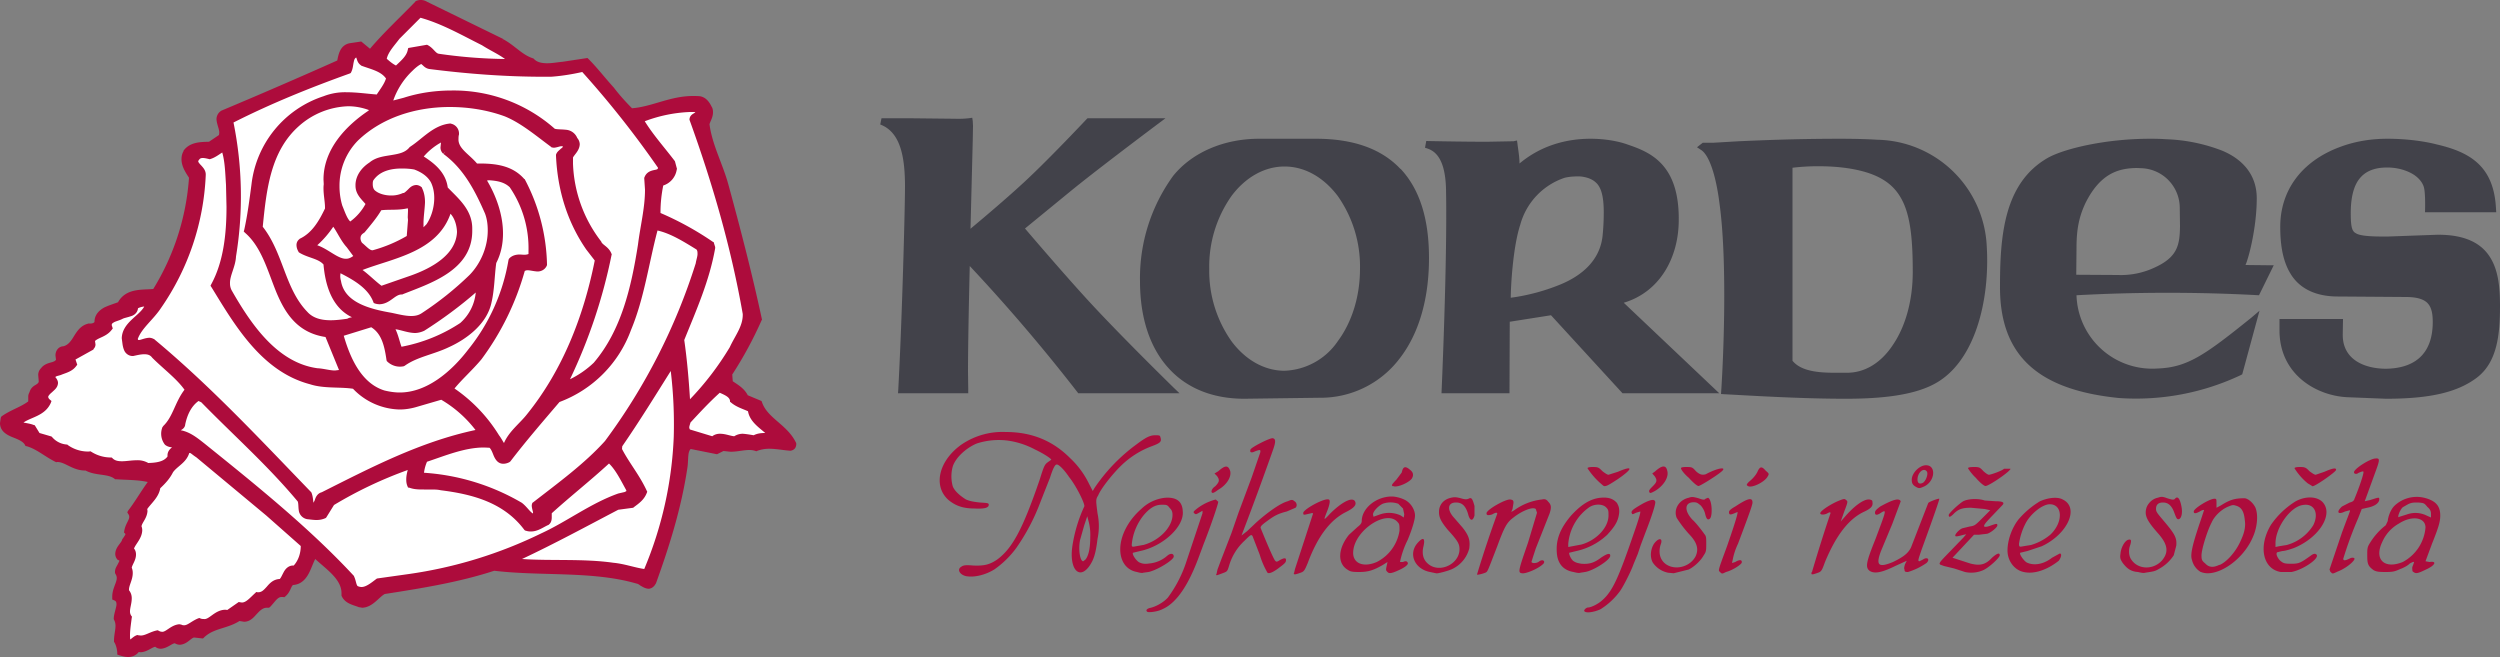 <svg xmlns="http://www.w3.org/2000/svg" version="1" viewBox="0 0 10000 2628">
  <rect x="0" y="0" width="10000" height="2628" fill="#808080" stroke="none"/>
  <path fill="#fff" d="M39 1685l118-82 37-123 347-289 79 8 153-316-2-268 129-66 39-104 500-235 42 21 200-202 475 254 182-22 205 202 256-45 217 855-125 244 244 244-402 6-129 555-600-74-594 137-156-198-123 162-227 127-414 122 16-407 124-297-411-77z"/>
  <path fill="#ad0c3c" d="M2529 2322l1 2-1-2M1755 215c-13-2-21-22-43-34l-4-2-75 13-2 8c-5 24-25 41-47 62-11-5-25-16-37-27 6-27 29-51 51-80l84-84c86 24 164 69 246 110 31 20 65 35 92 55a1995 1995 0 0 1-265-21m1105 776l1-2-5-16-1-4-4-2a1223 1223 0 0 0-209-115v-4c0-35 4-72 11-106a79 79 0 0 0 54-64l1-2-8-30-1-2c-41-54-86-104-120-159a571 571 0 0 1 181-37h21v1l-5 4c-5 3-17 9-18 24v3l1 2c90 249 165 506 212 774v1c1 48-31 86-52 132a1159 1159 0 0 1-159 208c-5-81-12-160-23-237 48-119 101-237 124-369m-388 1048l60-8 2-2c20-15 41-29 52-57l2-5-2-4c-29-63-70-111-99-167l1-11c69-100 133-204 194-301a1795 1795 0 0 1 12 263 1521 1521 0 0 1-118 529c-40-6-80-21-124-25-118-17-251-7-365-15 130-61 257-130 385-197M741 1697c8-38 24-72 53-93l11 5c133 136 265 252 386 397 3 8 2 21 4 35a41 41 0 0 0 36 36c11 1 23 3 35 3s24-2 37-8l2-2 31-50a1657 1657 0 0 1 295-140c-3 11-6 24-6 38 0 9 1 18 5 27l2 5 6 1c19 7 39 7 58 7h27c13 0 27 0 40 3 129 16 253 50 334 158l3 3 4 1c6 2 13 3 19 3 29 0 51-18 70-26l2-1 2-2c9-8 10-20 10-28v-16c75-68 154-130 229-199 27 26 47 67 68 105l2 5-7 4-26 6c-110 39-205 112-307 159a1774 1774 0 0 1-530 163l-128 18-3 2c-21 16-41 32-59 32a37 37 0 0 1-16-4c-6-8-6-22-14-39v-1l-1-1c-179-193-396-367-596-528-28-22-58-47-96-54 7-4 17-10 18-24M2630 676c-5 6-40 1-52 33l-1 2v3l3 45c0 73-19 146-28 219-27 172-67 344-177 473a377 377 0 0 1-95 66 2129 2129 0 0 0 166-496l1-3-1-3c-11-28-36-35-41-48v-1l-1-1a539 539 0 0 1-112-310v-25c6-12 26-28 27-53a40 40 0 0 0-10-25 53 53 0 0 0-46-33c-17-2-34-1-44-4a610 610 0 0 0-412-153c-65 0-130 9-192 29l-42 11a300 300 0 0 1 77-119c11-11 23-21 35-27l7 6c5 5 13 12 25 14 149 19 303 31 459 31h28c42-3 85-10 125-19a3834 3834 0 0 1 303 383c0 4 0 3-2 4m-497 1334l-3 2-1 2a27 27 0 0 0-2 11c1 13 6 24 5 28v2c-13-7-25-28-45-43a890 890 0 0 0-391-120c2-16 6-30 12-44 75-25 151-57 228-57l22 1c6 5 11 17 16 30 6 14 16 34 39 34 8 0 16-2 24-6l3-2 2-2c61-80 132-162 196-237a485 485 0 0 0 286-288c53-127 71-266 106-398 53 12 104 44 156 76 3 4 4 8 4 15 1 11-5 26-7 40a2399 2399 0 0 1-363 711c-82 91-188 168-287 245m74-1419h4l4 1c14-1 26-7 32-6 3 1 3-1 5 2a31 31 0 0 1-9 8c-5 6-15 11-19 24v4c6 137 45 265 121 375l34 44c-45 225-129 439-271 615-28 36-72 68-92 115-4-5-10-18-20-31a622 622 0 0 0-178-187c31-38 73-75 108-117a1082 1082 0 0 0 173-353 22 22 0 0 1 11-3c10 0 24 4 40 5 13 0 29-6 37-23l1-3v-3a761 761 0 0 0-89-340l-1-1h-1c-47-54-114-62-180-62h-9c-31-37-76-60-74-98 0-5 0-12 2-18v-5a40 40 0 0 0-31-38l-2-1h-2c-67 6-111 61-159 92l-1 1-2 1c-17 22-42 27-72 32-29 5-63 8-89 30-28 18-54 48-56 87v6c0 34 24 54 40 73a211 211 0 0 1-61 70c-13-12-22-40-32-64a273 273 0 0 1-11-77 257 257 0 0 1 74-183c96-92 231-134 367-134 75 0 150 12 219 37 65 26 126 78 187 123zm-913 128l1 19a110 110 0 0 0-1 16c0 28 6 54 6 78v3c-24 50-52 98-101 121l-1 1-1 1a29 29 0 0 0-11 23c0 11 4 20 8 27l1 2 3 2c35 21 75 23 96 47 7 80 32 172 114 211-6 1-12 2-19 6-22 3-44 6-66 6-37 0-71-8-94-34-90-93-95-234-178-340 15-152 32-303 145-403a311 311 0 0 1 197-79c27 0 55 5 82 15v2c-90 60-181 154-181 276m191 591c42 26 53 76 61 131l1 4 3 3a73 73 0 0 0 65 18l2-1 2-1c50-36 116-45 178-75 70-32 151-92 169-178 12-51 12-108 19-158 19-37 27-77 27-118 0-76-28-152-64-212l8-1c32 2 61 7 83 28a432 432 0 0 1 75 254v13c-5 2-10 3-18 3l-17-1c-13 0-31 3-43 17l-1 2-1 3a774 774 0 0 1-161 358c-68 89-166 172-274 172-20 0-40-3-61-8-94-29-138-133-163-219zm-101-274c-32 1-71-39-115-54a395 395 0 0 0 64-74c16 22 31 57 54 82l26 35c-11 8-20 11-28 11m464 266zm-152 22c71-45 143-98 206-153a186 186 0 0 1-62 122 642 642 0 0 1-235 95c-8-22-13-47-24-70 23 3 48 14 77 15 12 0 25-3 38-9m-335-230c53 27 110 60 131 114l2 5 5 2c6 2 13 3 19 3 42-2 61-40 88-39h2l2-1c107-43 277-94 278-252v-11c0-76-57-121-98-164-8-61-54-97-96-124a252 252 0 0 1 69-56l-2 19a33 33 0 0 0 11 26l8-9-7 10c82 60 127 149 166 238 8 21 11 44 11 68 0 67-29 133-73 178a1279 1279 0 0 1-190 152c-13 9-27 12-43 12-26 0-55-8-80-13-86-15-187-41-201-127a74 74 0 0 1-3-21l1-10m375-301c0 38-12 77-31 105l-12 12v-15c0-27 5-57 6-85 0-19-3-39-12-57l-1-3-3-2a33 33 0 0 0-19-7c-17 1-25 10-33 18-7 7-14 13-17 14h-3a110 110 0 0 1-47 10c-25 0-50-7-65-20-6-5-9-14-9-25 0-5 0-10 2-15 24-36 67-48 114-48 17 0 34 1 50 4 27 10 53 26 67 52 9 19 13 40 13 62m65 63c16 17 25 45 26 73-4 92-103 145-184 174l-118 41c-22-16-49-43-73-61l-3-2c121-47 298-71 352-225m-171-22a33 33 0 0 1 1 10l-1 26 1 11-5 64a566 566 0 0 1-136 57h-1c-11 1-26-17-42-30a33 33 0 0 1-6-18c0-8 3-15 13-21l1-1 2-1c23-28 48-57 67-89 31-4 69 1 106-8m-206-603l2 6c2 6 5 18 18 26v1h1c38 14 78 22 98 51-7 22-22 41-37 64-39-3-80-9-121-9a237 237 0 0 0-92 16 422 422 0 0 0-288 352c-8 61-16 123-29 182l-2 7 5 5c66 57 90 151 125 237 35 84 84 163 197 180l54 132-16 2c-21 0-46-8-70-9-162-22-267-178-343-311a58 58 0 0 1-7-29c-1-31 22-66 24-107a1485 1485 0 0 0-10-536c150-76 306-139 465-196l4-2 2-4c7-14 7-28 10-40 2-10 4-15 10-18M823 700v-2c0-17-11-28-18-36-8-8-12-14-12-16s0-3 2-5c5-8 9-9 17-9 6 0 15 2 23 4l4 1 3-1c19-6 34-18 47-26 11 38 12 85 15 129l2 88c0 109-12 220-61 310l-3 6 4 6c92 150 200 337 394 388 55 18 119 10 172 18a266 266 0 0 0 186 83c21 0 42-3 64-9l103-30a477 477 0 0 1 137 121c-221 47-418 150-615 249-19 5-25 22-28 32l-5 10c-2-10-2-25-8-40l-1-2-1-1c-202-209-402-424-627-611v-1h-2a39 39 0 0 0-18-5c-19 1-36 10-42 9h-2l-2-4c16-44 62-77 93-124a1006 1006 0 0 0 179-532m-623 899c-7-6-7-10-7-11-1-3 5-11 15-19 9-9 23-18 24-37 0-8-4-16-11-24l5-3c5-2 13-3 22-7 18-7 42-13 57-34l4-5-7-21 72-40v-2a25 25 0 0 0 8-18l-2-14c14-14 46-17 67-45l4-5-2-7a21 21 0 0 1-2-7c0-5 2-7 11-12 9-4 21-7 31-12 6-4 20-6 34-11 12-3 27-13 29-32 8-4 16-6 25-7-20 38-88 64-90 127l3 23c1 7 3 18 8 28s17 20 32 20h3c14-3 30-7 44-7s24 3 32 14c44 44 98 84 129 128-38 49-46 108-85 145l-1 2-2 2a71 71 0 0 0 10 71c10 8 21 10 28 10l-2 2c-6 5-16 15-16 30v5c-15 21-45 25-77 26a84 84 0 0 0-45-11c-22 0-42 4-60 4-15 0-28-2-38-12l-3-3h-5a147 147 0 0 1-77-23l-4-2-4 1h-11a139 139 0 0 1-75-26l-2-2h-3a85 85 0 0 1-57-29l-3-3-48-14-19-31-4-1c-15-6-29-7-41-10 32-22 86-27 109-78l3-8zm325 864a31 31 0 0 1-5-18c0-14 7-32 7-52 0-11-3-22-11-32v-1c-1-18 15-40 15-68 0-7-1-14-4-21 2-13 17-30 17-53 0-8-2-17-8-24 8-20 32-41 33-73 0-5-1-11-3-16 3-16 22-32 24-61l-1-8c17-24 46-47 52-83 20-19 38-38 51-64 18-25 53-38 65-77h2c2-2 13 9 26 17l280 233 138 122c0 28-9 57-28 78h-2c-21 0-33 16-39 28-6 11-10 21-15 26-26 1-41 18-52 31-12 13-20 22-34 22h-3l-5-1-4 4c-20 18-37 39-54 38l-7-1-5-1-46 32a43 43 0 0 0-10-1c-41 2-63 41-84 37a33 33 0 0 1-13-2l-4-2-4 1c-26 10-44 29-58 28a22 22 0 0 1-10-2l-1-1h-2l-6-1c-34 3-54 33-70 30a24 24 0 0 1-12-4l-5-2-4 1c-27 6-46 21-64 20l-9-1-4-1-5 2c-9 4-16 11-23 16a120 120 0 0 1-1-15c0-23 4-48 7-72l1-4zm2237-773c38-41 74-80 117-119 20 9 39 17 41 32v4l4 3c21 18 46 25 68 35 7 41 44 65 69 87h-2c-15 0-31 2-44 9-13-2-29-5-44-6-11 0-23 3-34 10-15-1-35-10-57-10h-1c-10 0-21 3-30 10l-89-27c-2-2-2-4-3-8 0-5 3-13 5-20m423 83c-34-74-115-99-137-164l-2-5-55-23c-14-28-41-43-60-56l-2-27a1539 1539 0 0 0 117-216l2-3-1-5c-39-181-85-358-133-534-23-85-65-159-76-243 3-12 14-27 14-48 0-7-1-16-6-23-8-17-22-37-46-41a281 281 0 0 0-28-1c-92 0-164 43-244 49-24-24-52-55-73-83-34-37-65-78-101-114l-4-4-99 15c-21 2-42 6-62 6-22 0-41-4-53-17l-2-2-3-1c-43-14-73-52-118-76l-6 10 6-11L1708 7a47 47 0 0 0-44-3l-2 1-1 2c-60 62-126 123-181 188l-35-29-47 7c-38 8-44 45-49 69a22646 22646 0 0 1-462 200h-1l-1 1a40 40 0 0 0-19 34c1 21 12 40 11 55l-1 8-40 27c-32 1-76 0-102 36v2c-6 10-8 21-8 32 0 29 17 54 30 74a976 976 0 0 1-143 445c-45 4-109-4-141 53-16 6-36 12-55 21-20 11-39 29-39 57v1c-2 3-10 7-18 6a33 33 0 0 1-4 0h-3l-2 1c-30 8-44 32-56 51-12 20-23 34-41 39-23 1-33 22-32 38l2 16c-4 6-10 8-21 11s-28 8-39 23a37 37 0 0 0-11 29l2 24c-1 6-4 8-13 14-8 4-20 13-24 29a34 34 0 0 0-5 19v11c0 7 0 7-2 8-30 22-69 33-104 58l-3 3-1 4-3 20c0 33 27 47 48 56 23 9 44 17 52 32l2 4 5 1c39 11 72 41 114 62l4 2 3-1c31-1 60 32 108 34h6c41 22 89 12 116 33l2 2h4c43 3 87 2 127 11-27 37-51 79-78 114l-4 7 4 7c3 4 4 7 4 11 1 12-16 30-20 57l-1 6 4 4 2 2c0 2-6 12-13 21v1l-1 2c-2 11-26 28-27 55 0 7 2 15 7 21l2 3 3 1 5 3-7 14c-4 8-11 17-11 30v5l1 2 1 2c3 5 5 10 5 15 1 18-18 43-18 75v12l7 3c9 4 9 7 10 15 0 14-10 37-11 57v3l1 3c4 7 6 15 6 25 0 16-6 36-6 59v5l2 2c6 11 10 25 11 40v8l8 3c10 3 22 7 35 7h1c15 0 31-6 42-20l7 1c26-1 44-19 59-22 7 6 15 8 23 8 25-2 42-20 55-22 7 4 14 6 21 6 28-2 43-26 56-29l36 4 4-4c39-38 91-34 142-66l18 3c25 0 39-18 52-32s24-24 39-24h9l4-3c19-19 30-41 47-40h5l5 1 4-3c21-18 22-39 31-46 34-2 53-26 65-50 9-18 16-39 24-54 44 41 106 81 105 138v9l1 2c15 31 48 35 69 44h2l11 2c42-2 66-42 90-55 148-23 297-47 438-93 183 22 389 1 561 49l11 3c4 1 8 4 12 7 9 5 19 12 33 13 11 0 23-8 29-21h1v-1c54-150 102-302 126-465 4-30 0-61 13-72l105 21 26-13 28 3c27 0 52-7 75-7 9 0 17 1 25 4l4 1 4-2c14-5 29-8 47-8 27 0 57 6 85 8 17-3 22-14 23-24v-4z"/>
  <path fill="#42424a" d="M3889 471l-14 2a371 371 0 0 1-55 2l-183-2h-111l-5 25c80 30 99 127 99 249 0 78-11 516-27 813l-1 13h281v-13l-1-74c0-92 3-258 7-422a7091 7091 0 0 1 434 509h405l-23-22s-215-210-345-352c-89-97-216-245-250-285l193-158c129-104 369-283 369-283h-312l-4 4s-141 150-237 240c-68 64-167 148-227 198l9-353 1-58-1-20zm1147 84c-138 0-266 53-343 148a696 696 0 0 0-133 422c0 145 39 263 111 344 72 82 177 126 306 126l301-4a396 396 0 0 0 319-155c77-98 119-237 119-404 0-156-37-275-114-357v1c-77-82-191-121-338-121zm1326 0c-87 0-192 22-284 99 0-28-6-59-8-78l-2-14-14 3-106 2c-103 0-243-3-243-3l-5 27c27 8 80 24 84 163 6 287-18 819-18 819h272v-13l1-273 165-26 286 312h387l-382-362c147-44 220-184 220-331 2-226-117-272-205-302-33-12-86-23-148-23zm1000 0c-180 0-314 6-407 10l-102 6h-42l-23 18 15 10c34 20 61 104 75 215 15 110 19 245 19 369 0 204-12 379-12 379l-1 14 14 1c83 4 294 18 484 18 141 0 269-13 355-59 164-87 223-336 210-551a447 447 0 0 0-437-426c-45-3-107-4-148-4zm1238 0c-174 0-339 38-408 76-174 99-192 306-192 513-2 285 160 416 475 448a981 981 0 0 0 489-92l5-3 69-254-33 28c-184 148-255 199-375 203a303 303 0 0 1-324-293 6770 6770 0 0 1 730 0l59-120h-23l-90-1 4-10c18-52 41-159 41-257 0-100-64-160-140-191a683 683 0 0 0-221-45 889 889 0 0 0-66-2zm950 0c-59 0-125 8-193 34-151 57-236 173-236 318 0 62 7 131 40 186 32 55 94 94 194 93l268 2c52 0 78 12 91 29 14 18 17 44 17 73-1 135-82 184-189 185-84-1-172-36-171-137l1-62h-254v46c0 176 148 262 274 267l152 6c180 0 287-27 363-84 82-62 93-173 93-286 0-78-7-148-43-201-36-54-102-86-208-85l-194 7c-77 1-118-3-133-14-15-8-19-29-19-80 0-54 9-101 31-132s57-50 115-50c42 0 81 12 108 30 19 13 32 29 38 47 8 25 5 102 5 102h285l-1-14c-8-165-97-225-236-257-45-12-118-23-198-23zM7276 665c56 0 123 5 185 23 84 25 129 67 156 131 27 65 34 154 34 269 0 114-29 216-77 288-47 73-112 115-186 115h-49c-65 0-135-6-169-48V671a848 848 0 0 1 106-6zm-2138 1c82 0 157 44 213 118a489 489 0 0 1 89 291c0 114-34 216-89 290a269 269 0 0 1-213 118c-81 0-157-44-212-118a488 488 0 0 1-89-290 489 489 0 0 1 89-291c55-74 131-118 212-118zm3409 6l22 1a159 159 0 0 1 150 157l1 74c-1 73-8 123-99 165a316 316 0 0 1-149 31l-167-1 1-101c0-62 4-120 37-188 60-119 134-137 204-138zm-2250 34a193 193 0 0 1 27 0c33 4 53 15 67 32 17 22 24 58 24 112 0 25-1 54-4 86-8 106-86 168-172 203a811 811 0 0 1-196 52c0-40 8-201 38-292a274 274 0 0 1 178-188 193 193 0 0 1 38-5z"/>
  <path fill="#ad0c3c" d="M9233 1935a244 244 0 0 1-55-62c0-3 8-5 22-5 19 0 24 2 38 17 10 7 19 14 25 14l35-12c36-16 48-16 46-7 0 7-82 65-94 65l-16-10m-1331-24a185 185 0 0 1-31-38c0-3 7-5 24-5 22 0 24 2 38 17 8 7 17 14 22 14 7 0 53-16 60-24h26c0 10-86 69-100 69-5 0-20-11-39-33m-1148 0c-19-16-31-33-31-38 0-3 5-5 22-5 24 0 24 2 38 17 15 14 26 16 39 12 50-27 88-31 62-10-17 15-84 57-91 57-5 0-19-11-39-33m-345 29a295 295 0 0 1-60-67c0-3 7-5 21-5 22 0 24 2 39 17 9 7 19 14 24 14l38-12c60-26 62-14 0 29-43 28-53 34-62 24m583 4c-10-2-7-9 10-23 9-8 19-19 26-32 10-23 17-26 34-6 14 12 14 12 7 24-12 21-60 45-77 38m-1421 0c-8-3-5-7 14-27l21-28c5-25 15-27 34-10 12 9 15 22 5 36-15 17-60 36-74 28m2091 3c-12-7-16-14-16-28 0-27 31-58 57-58 43 0 36 67-10 86-16 7-19 7-31 0m29-16c12-8 21-34 16-44-12-19-38 2-38 31 0 15 8 20 22 13m-1095 36c-3-5 5-13 14-22 17-17 19-24 7-41l-9-10 12-9c28-25 43-25 48-2 7 24-12 57-46 79-21 12-24 12-26 5m-1751 0c0-5 2-13 15-22 16-17 19-24 7-41l-10-10 15-9c28-25 40-25 48 0 5 24-15 55-48 74-20 15-25 15-27 8m3014 321l-43-14-41-10-14-5c-8-5-5-9 35-50l56-58 12-14-10 2c-29 8-34 8-34 3 0-7 17-25 29-29l29-7c20-3 22-5 51-34l31-31-22-5-55-5c-34 0-50 5-69 24-15 15-20 15-20 5 0-7 41-45 58-55 19-10 60-12 86-3l44 3c28 0 35 5 28 14l-41 43c-28 29-36 39-33 44 2 2 9 2 21-2 27-10 31-10 31-5 5 7-24 31-40 36l-34 4h-19l-43 46-43 46 71 23c39 10 61 5 87-23 19-17 31-22 31-10 0 10-45 51-67 60a118 118 0 0 1-72 7m-382-5c-17-14-14-33 24-127 43-115 46-120 22-105-17 12-24 9-24 0 0-8 5-13 21-25 51-28 75-35 82-21l-34 91-45 108c-22 58-10 68 48 44 41-20 60-34 72-58l69-178c3-5 41-19 44-17 2 0-15 51-70 202-14 41-17 48-9 48l14-7c10-7 21-7 21 2 0 5-5 10-7 12a265 265 0 0 1-74 36c-12 0-14-2-14-10-3-4 0-14 2-21l7-14-46 21c-55 27-84 32-103 19m2176 5c-5-2-5-7-5-19l7-19c0-5-5-2-17 4-7 8-26 18-38 22-22 10-29 12-60 12-29 0-36-2-46-7-24-17-26-27-26-60 0-27 0-33 12-51a262 262 0 0 1 62-69l8-17c2-22 14-48 26-60a129 129 0 0 1 127-31c41 12 57 33 57 69 0 25-7 48-33 113l-26 70 16 3c32-5 22 14-14 30-31 15-40 18-50 10m-43-40a172 172 0 0 0 91-138c0-40-53-50-106-16a155 155 0 0 0-67 74c-34 70 9 110 82 80m16-190a101 101 0 0 1 79 4l18 8v-15c0-12-5-19-15-28-12-15-14-15-36-17-19 0-27 0-41 7l-21 12c-13 12-25 48-13 38l29-9m-305 230l-4-10 50-148c31-84 34-87 31-89l-19 5c-29 14-36 2-12-20l31-16c13-3 17-8 19-15 22-53 36-98 36-106 0-4-2-4-9-2l-12 5c-5 5-17 5-17-3 0-14 65-55 86-55 17-2 17 5 5 39l-48 132 22-5c38-12 36-12 36 0-3 15-22 26-48 31l-22 5-14 36a1577 1577 0 0 0-60 163c0 8 7 8 24 0 12-7 21-4 21 0 0 10-35 39-67 51-21 10-21 10-28 2m-200 0c-72-12-91-103-39-189a332 332 0 0 1 99-94c41-22 84-19 106 2 48 48-12 144-113 185-14 5-36 12-46 12l-21 5c-7 5 0 22 12 34 12 9 14 12 43 12 33 0 38-3 84-36 5-3 12-5 14-3 27 10-45 62-96 72h-43m24-108a181 181 0 0 0 106-79c24-48 4-89-41-81-50 6-110 90-110 153v15l14-3 31-5m-344 108a76 76 0 0 1-35-48c-8-21 2-60 28-139a2010 2010 0 0 0 20-60c0-3-10 0-17 5-17 9-24 9-24 0 0-13 67-53 84-51 7 0 7 3 7 20v16l17-9c38-24 57-29 96-29 15 2 34 19 43 38 12 31 7 82-14 125-43 92-147 156-204 132m74-28c29-12 62-51 79-85 19-38 27-65 22-96-3-31-12-48-31-55-15-5-17-5-34 2-26 10-55 36-67 63-19 36-41 110-41 132 0 19 2 22 15 33 14 15 31 18 57 5m-326 29c-29-2-44-14-61-36-9-14-12-19-9-38 2-24 17-51 31-55 12-3 14 2 7 24-7 19-4 43 5 55 26 40 86 43 122 5 29-34 25-65-16-111-44-50-53-70-46-98 5-19 24-39 46-43 14-5 19-5 38 2 22 7 26 7 31 2 10-12 19-2 25 27 7 31 0 55-12 55-5 0-8-5-15-24-10-29-24-43-46-43-19 0-28 9-28 26 0 12 7 19 33 50 43 51 51 66 48 97l-10 38a162 162 0 0 1-60 55c-16 10-24 10-55 15-4 2-16 0-28-3m-457 0c-36-7-65-43-65-86 0-41 17-89 43-123a349 349 0 0 1 87-74c31-14 70-19 91-7 68 33 19 139-84 187l-57 19-29 7c-5 5 14 32 26 39 29 14 68 7 101-19l31-17c10 0 5 17-4 29-44 35-97 55-140 45m29-108a215 215 0 0 0 77-41c53-50 50-122-2-122-29 0-77 38-97 77a261 261 0 0 0-26 81c0 13 2 13 17 10l31-5m-1244 108c-7-7-10 0 27-100 38-109 45-137 43-140l-12 5c-17 7-22 7-22-5 0-5 7-12 25-22 50-33 69-38 69-16 0 9-12 43-58 165a265 265 0 0 0-21 63l-3 14 13-4c16-10 28-10 26 2 0 7-36 31-63 38-16 8-16 8-24 0m-207 3a97 97 0 0 1-62-41c-12-22-9-53 5-75 19-26 38-24 26 5-9 31-2 60 22 77 38 26 96 10 118-31 14-29 7-56-27-91-26-29-40-51-48-63-14-34 8-72 48-81 13-5 20-3 39 2 19 7 24 7 28 2l10-4c17 7 19 76 7 84-9 7-14 0-19-22a79 79 0 0 0-17-31c-12-10-16-13-28-13-37 0-39 34-5 70 12 10 40 46 48 58 7 7 7 17 7 38 0 25 0 32-10 46-12 22-38 46-60 57l-60 15-22-2m-379-3c-41-7-65-34-67-81-3-51 15-94 55-142 41-46 79-70 120-74 32-3 51 4 66 21 6 12 9 17 9 36-3 34-15 55-48 91a263 263 0 0 1-123 65l-29 7c-2 5 5 22 15 32 10 7 16 9 34 12 31 2 50-3 79-25 24-16 36-19 36-7 0 17-68 60-101 65l-19 3c-5 2-15 0-27-3m32-110c60-17 108-68 108-116 0-19 0-23-10-33-14-14-46-14-67 0a199 199 0 0 0-84 147v12l16-3 37-7m-606 110c-62-12-89-74-48-118 22-24 29-16 22 15-9 36 2 63 31 79 48 24 113-14 113-67 0-22-7-34-48-79-26-32-34-48-34-70 0-28 17-50 48-57 13-3 20-3 39 2 16 5 24 5 31 2 12-7 16 0 24 29v38c-7 25-19 22-26-7-10-33-25-45-48-45-32 0-36 26-13 55l39 45c27 34 31 53 27 84a126 126 0 0 1-68 82c-14 7-62 20-65 17l-24-5m-170 0c-7-7-7-7-3-26l3-14-19 12c-37 21-58 28-94 28-31 0-36-2-48-10-41-26-36-86 7-139l34-31c12-9 17-16 17-24 0-50 57-98 120-98 19 0 50 9 64 21 17 13 29 36 29 55 0 17-12 56-29 97a362 362 0 0 0-31 89h12c10-5 15-3 17 0 7 6 0 16-28 30-32 15-44 18-51 10m-43-40a169 169 0 0 0 91-125c0-22 0-27-7-34-44-53-171 31-178 115-5 48 38 68 94 44m105-214l-19-19a93 93 0 0 0-62 0c-19 9-39 31-39 43l2 9 25-9a110 110 0 0 1 84 4l12 8 2-13-5-23m-1064 254c-40-7-67-40-67-91 0-53 31-115 84-161a161 161 0 0 1 96-45c44-3 68 14 70 53 7 62-79 141-170 160l-29 7c-5 5 12 32 26 39 10 4 19 7 38 4a125 125 0 0 0 73-31c14-12 26-9 26 3 0 14-67 55-101 62l-22 3c-2 2-14 0-24-3m25-108c64-17 117-72 117-120 0-12-2-19-12-29-9-12-12-12-31-12-26 0-46 12-70 39a219 219 0 0 0-50 120c0 10 2 10 17 7l28-5m2676 108a6183 6183 0 0 1 74-235c0-5-3-5-12 0-12 7-29 7-29 0 0-10 48-41 82-53 12-5 17-5 21 0 8 5 8 7-7 46l-14 40 14-16c39-46 79-75 101-72 10 2 12 4 12 12 2 14-5 24-36 38-60 29-110 94-154 200-12 33-14 38-28 43-25 9-29 9-25-3m-2071 5l4-17 72-221c0-2-2-4-7-2l-22 5c-10 2-10 0-10-7 3-15 85-60 102-53 7 2 4 19-5 43-17 43-17 43 10 14 45-45 88-69 100-50 7 14-2 26-36 43-62 31-113 96-153 204-13 31-15 34-29 39-20 7-27 9-27 2m733 5a4625 4625 0 0 1 81-243c0-7-9-4-21 3-15 4-22 4-22-5 0-14 77-58 96-55 10 2 12 4 12 14l-4 24-5 12 12-7a232 232 0 0 1 110-43c14-3 19 0 26 9 13 13 13 24 5 48l-36 91-19 48-12 37-5 16c0 7 19 7 29 0 17-14 31 0 14 12-19 17-67 37-81 34-17-2-15-10 24-122l36-120-5-15c-12-10-55 7-89 34-26 19-36 36-65 115-41 106-38 101-48 106-19 7-33 9-33 7m-1042-2l4-18 15-40 41-106 28-81 53-142 34-99c2-12 0-12-20-5-16 8-23 5-19-7 3-9 80-48 89-45 12 2 12 14 3 41a13251 13251 0 0 1-128 348l22-17 38-36c46-41 97-77 125-84 15-7 19-7 27 0 9 5 12 19 4 26l-35 15c-37 9-53 19-85 43-19 14-21 19-19 24 22 55 53 127 58 130 4 5 7 5 19-3 17-9 24-9 24 0 0 10-5 14-29 32-21 16-38 24-45 19a329 329 0 0 1-31-72l-29-75c-5-7-8-5-32 19a219 219 0 0 0-62 101c-7 22-7 22-26 29-27 10-25 10-25 3m-999 9c-26-5-40-27-21-38 7-5 14-8 46-5 45 2 67-3 98-24 62-46 103-125 170-320 17-55 20-60 32-69l14-10c0-5-33-26-65-41a326 326 0 0 0-112-36 285 285 0 0 0-121 12c-41 17-84 55-96 92a148 148 0 0 0 0 79c7 19 29 38 53 53 17 7 29 9 55 12 31 2 36 2 36 9 0 12-16 17-57 15-48 0-77-12-104-34-62-55-40-154 48-219a291 291 0 0 1 181-53c103 0 187 34 257 104a351 351 0 0 1 76 103l15 29 7-12a702 702 0 0 1 166-173c41-31 57-38 77-38 16 0 19 0 21 9 5 17 0 22-38 36a352 352 0 0 0-125 82c-31 31-75 86-86 113-10 17-10 17-3 72a249 249 0 0 1 0 103c-7 58-15 82-31 106-41 60-82 16-70-74a586 586 0 0 1 48-162c5-7-31-81-60-117-21-31-41-51-50-51-7 0-15 15-27 53l-21 53-20 51a818 818 0 0 1-94 177 374 374 0 0 1-88 86c-36 22-79 32-110 27m475-67c12-15 19-44 19-89a208 208 0 0 0-7-65l-5-19-12 36-17 60c-7 38 0 84 13 84l9-7m1995 206c-2-4 8-14 15-14 12 0 41-14 57-29 41-36 65-89 125-264 22-62 29-89 27-91l-17 5c-14 7-14 7-17 2-4-10 7-17 43-38 32-17 48-20 51-8 2 8-12 53-38 120l-20 53-12 36-17 41c-9 26-38 84-53 106a281 281 0 0 1-79 74c-26 12-60 17-65 7m-1748 3c-7-5-2-12 10-15 24-5 53-21 72-41a502 502 0 0 0 72-137l67-201v-10l-14 8c-12 7-14 7-19 2s-3-7 9-17a208 208 0 0 1 77-38l10 9c0 8-27 89-58 168l-19 51c-43 117-91 187-147 211-19 10-55 14-60 10"/>
</svg>
